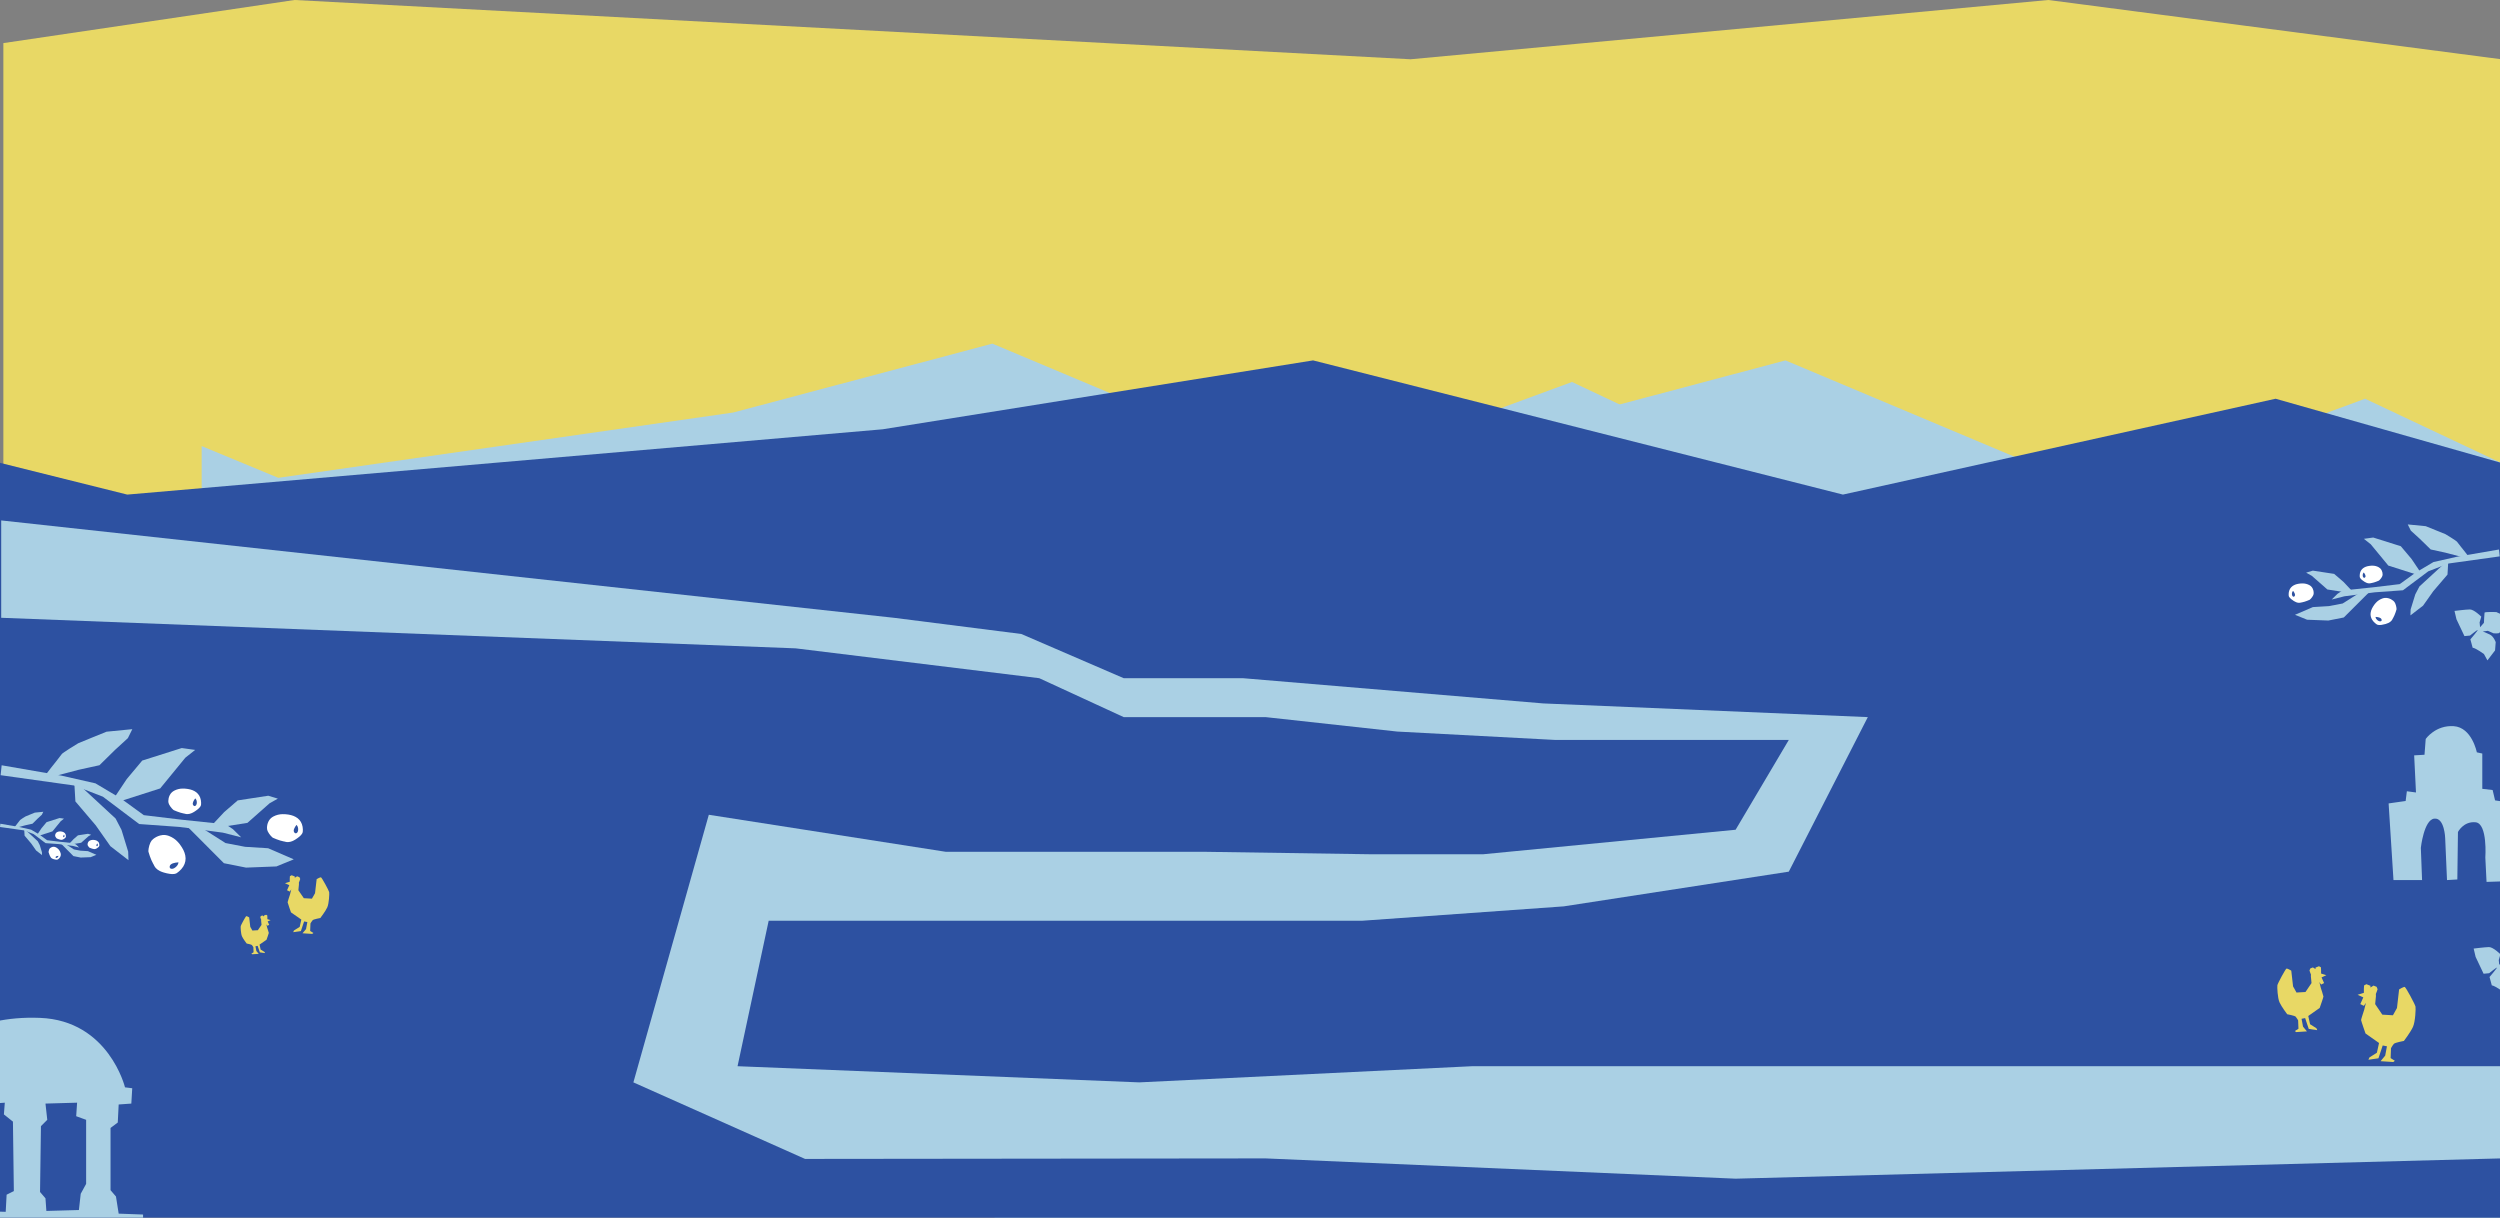 <svg width="2088" height="1017" viewBox="0 0 2088 1017" fill="none" xmlns="http://www.w3.org/2000/svg">
<rect x="0" y="0" width="2088" height="1017" fill="#808080" stroke="none"/>
<g clip-path="url(#clip0_2360_1390)">
<path d="M2.807 36L245.971 0L1178.1 49.5L1710.74 0L2089 49.5V488H2.807V36Z" fill="#E8D865"/>
<path d="M168.416 372.56L232.42 399.078L612.373 344.54L828.823 287L1095.31 399.078L1312.93 319.022L1426.39 372.56V1003H168.416V372.56Z" fill="#AAD0E4"/>
<path d="M830.783 386.56L894.787 413.078L1274.74 358.54L1491.19 301L1757.68 413.078L1975.3 333.022L2088.76 386.56V1017H830.783V386.56Z" fill="#AAD0E4"/>
<path d="M0 386.56L106.286 413.078L737.237 358.54L1096.68 301L1539.21 413.078L1900.58 333.022L2089 386.56V702.5V1017H0V386.56Z" fill="#2D51A1"/>
<path d="M746.5 515.971L853 529.5L938.524 566.433H1038.08L1288.95 587.5L1560 598.933L1494 728L1306 757L1137.7 769H642L616 890.5L951.5 904L1229.5 890.5H2088.76V967.499L1449.58 984.433L1057 967.499L672.373 967.933L529 904L592 680.5L790 711.433H1006.79L1146 713.5H1238.5L1449.58 693L1494 618H1299L1167 611L1057 598.933H938.524L868 566.433L664.5 541.5L1 515.971V434.664L746.5 515.971Z" fill="#AAD0E4"/>
<path d="M1999.03 735.037H2022.91L2021.89 708.11C2021.89 708.11 2024.43 684.739 2033.07 683.723C2041.7 682.707 2042.21 699.98 2042.21 699.98L2043.74 735.037L2052.37 734.528L2052.88 694.898C2052.88 694.898 2057.46 685.752 2067.62 686.768C2077.78 687.784 2075.75 716.237 2075.75 716.237L2076.76 736.56L2092.51 736.05L2094.04 670.002L2083.88 668.477L2081.85 659.84L2073.21 658.825V629.356L2068.64 628.34C2068.64 628.34 2064.57 607.511 2049.33 606.495C2034.09 605.479 2025.96 617.163 2025.96 617.163L2024.94 630.372L2016.31 630.881L2017.83 661.872L2010.21 660.856L2009.2 668.986L1994.97 671.018L1999.03 735.034L1999.03 735.037Z" fill="#AAD0E4"/>
<path d="M99.117 1013.63L96.854 999.314L92.323 994.041V942.056L98.361 937.533L99.117 922.465L109.687 921.71L110.443 908.901L104.404 908.147C104.404 908.147 90.816 852.393 33.452 850.134C-23.912 847.875 -48.065 874.997 -48.065 874.997L-57.122 909.656L-64.672 912.669V920.956L-60.897 921.71L-51.084 924.724L-50.328 941.301L-45.797 945.069L-46.553 995.546L-50.328 1000.07L-51.835 1009.11L-75.988 1016.65L-77.5 1040L119.5 1036.99V1014.38L99.122 1013.63H99.117ZM5.524 997.805L4.768 1012.12L-18.629 1011.36L-20.892 998.555L-24.668 996.296L-25.424 936.024L-19.385 934.519L-16.366 922.465L4.012 920.96L3.256 930.756L10.806 936.783L11.562 994.796L5.524 997.81V997.805ZM71.945 988.764L67.414 997.05L65.902 1010.61L38.73 1011.37L37.974 1000.82L33.442 995.546L34.198 940.546L39.481 935.274L37.974 921.71L64.39 920.956L63.634 932.255L71.935 935.269V988.759L71.945 988.764Z" fill="#AAD0E4"/>
<path d="M2071.36 523.851L2070.97 519.841L2072.37 515.011C2072.37 515.011 2066.28 508.931 2062.77 509.001C2059.26 509.071 2050 510.241 2050 510.241L2051.63 517.181L2058.3 531.271L2062.95 530.821C2062.95 530.821 2068.87 526.051 2069.4 526.131C2069.93 526.211 2063.26 534.001 2063.26 534.001L2065.15 540.961C2068.02 541.401 2074.6 546.261 2074.6 546.261L2077.49 551.551L2083.87 543.241L2084.41 536.311C2084.41 536.311 2082.78 531.631 2079.67 530.041C2076.55 528.451 2073.59 527.421 2073.59 527.421L2077.84 526.861L2082.61 528.931C2082.61 528.931 2087.1 529.351 2087.64 528.441C2088.18 527.531 2093.54 515.111 2093.54 515.111L2084.91 511.191C2084.91 511.191 2075.24 510.841 2075.09 511.731C2074.94 512.621 2074.58 520.161 2074.58 520.161L2071.38 523.861L2071.36 523.851Z" fill="#AAD0E4"/>
<path d="M2087.36 805.851L2086.97 801.841L2088.37 797.011C2088.37 797.011 2082.28 790.931 2078.77 791.001C2075.26 791.071 2066 792.241 2066 792.241L2067.63 799.181L2074.3 813.271L2078.95 812.821C2078.95 812.821 2084.87 808.051 2085.4 808.131C2085.93 808.211 2079.26 816.001 2079.26 816.001L2081.15 822.961C2084.02 823.401 2090.6 828.261 2090.6 828.261L2093.49 833.551L2099.87 825.241L2100.41 818.311C2100.41 818.311 2098.78 813.631 2095.67 812.041C2092.55 810.451 2089.59 809.421 2089.59 809.421L2093.84 808.861L2098.61 810.931C2098.61 810.931 2103.1 811.351 2103.64 810.441C2104.18 809.531 2109.54 797.111 2109.54 797.111L2100.91 793.191C2100.91 793.191 2091.24 792.841 2091.09 793.731C2090.94 794.621 2090.58 802.161 2090.58 802.161L2087.38 805.861L2087.36 805.851Z" fill="#AAD0E4"/>
</g>
<g clip-path="url(#clip1_2360_1390)">
<path d="M0.521 647.44L61.87 656.045L85.94 665.404L116.232 688.232L149.974 690.667L186.121 695.429L201.449 699.341L194.561 692.54L188.56 688.484L151.926 684.647L120.117 680.825L100.882 666.845L79.715 654.251L51.471 647.843L1.382 639.162L0.521 647.44Z" fill="#AAD0E4"/>
<path d="M44.502 648.52L65.579 642.951L83.057 639.119L96.029 626.363L106.809 616.493L110.518 609L89.009 611.111C89.009 611.111 66.534 620.185 65.34 620.765C64.145 621.345 52.072 628.96 51.682 629.702C51.293 630.444 42.85 640.981 42.85 640.981L37.145 648.434L44.502 648.52Z" fill="#AAD0E4"/>
<path d="M65.451 654.867L96.552 683.635L101.478 693.102L107.059 711.304L107.303 718.437L92.196 706.736L79.962 689.334L62.968 669.349L62.061 653.87L65.451 654.867Z" fill="#AAD0E4"/>
<path d="M98.513 669.799L133.772 658.502L154.775 632.854L163.012 626.327L151.797 624.764L118.785 635.228L105.855 650.689L93.096 669.814L98.513 669.799Z" fill="#AAD0E4"/>
<path d="M156.474 690.339L186.991 720.944L205.495 724.632L230.88 723.649L245.365 717.716L223.947 708.447L204.746 707.266L188.324 704.114L167.599 690.93L156.474 690.339Z" fill="#AAD0E4"/>
<path d="M179.391 691.531L206.641 687.274L225.209 670.865L232.057 667.025L224.026 664.594L198.528 668.499L187.133 678.358L175.416 690.926L179.391 691.531Z" fill="#AAD0E4"/>
<path d="M154.253 658.643C153.725 658.643 153.107 658.599 152.493 658.614C150.06 658.639 147.671 659.237 145.533 660.354C144.786 660.744 144.097 661.229 143.484 661.795C142.714 662.53 142.093 663.398 141.652 664.352C141.285 665.126 141.008 665.936 140.828 666.769C140.666 667.544 140.578 668.331 140.566 669.122C140.558 670.106 140.803 671.077 141.278 671.949C141.887 673.106 142.642 674.187 143.525 675.166C143.897 675.596 144.301 675.998 144.735 676.369C144.875 676.491 145.033 676.592 145.203 676.668C146.986 677.469 148.819 678.162 150.691 678.743C151.517 678.997 152.356 679.21 153.204 679.381C153.418 679.424 153.639 679.446 153.852 679.492C154.066 679.539 154.377 679.629 154.639 679.698C155.301 679.869 155.984 679.948 156.669 679.932C157.749 679.894 158.811 679.661 159.801 679.244C160.674 678.89 161.511 678.457 162.299 677.951C163.386 677.277 164.42 676.528 165.393 675.71C166.037 675.175 166.616 674.571 167.116 673.909C167.449 673.477 167.695 672.988 167.839 672.468C167.877 672.322 167.903 672.174 167.918 672.025C167.967 671.448 167.982 670.868 167.963 670.289C167.934 668.913 167.681 667.551 167.214 666.251C166.377 663.895 164.66 661.923 162.397 660.718C161.308 660.127 160.145 659.673 158.935 659.367C158.289 659.197 157.634 659.061 156.973 658.96C156.493 658.884 156.01 658.83 155.527 658.776C155.145 658.711 154.744 658.686 154.253 658.643ZM163.082 666.852C163.105 666.852 163.12 666.852 163.131 666.87C163.171 666.902 163.208 666.937 163.243 666.975C163.669 667.436 163.982 667.982 164.161 668.574C164.437 669.449 164.484 670.375 164.299 671.272C164.224 671.679 164.068 672.068 163.839 672.418C163.672 672.688 163.438 672.913 163.157 673.073C162.973 673.183 162.759 673.239 162.543 673.234C162.326 673.23 162.115 673.165 161.936 673.048C161.861 673.002 161.789 672.95 161.722 672.893C161.475 672.681 161.279 672.418 161.149 672.124C161.02 671.83 160.96 671.512 160.973 671.193C161.001 670.709 161.111 670.234 161.299 669.784C161.721 668.759 162.291 667.796 162.992 666.924C163.03 666.899 163.052 666.877 163.082 666.852Z" fill="white"/>
<path d="M237.942 680.019C237.365 680.019 236.691 679.972 236.016 679.986C233.355 680.012 230.741 680.667 228.405 681.892C227.586 682.316 226.83 682.844 226.157 683.462C225.313 684.268 224.633 685.217 224.15 686.261C223.75 687.107 223.448 687.992 223.251 688.902C223.079 689.755 222.99 690.622 222.985 691.492C222.968 692.562 223.225 693.62 223.734 694.572C224.395 695.838 225.215 697.021 226.176 698.095C226.591 698.565 227.039 699.006 227.517 699.417C227.672 699.548 227.844 699.658 228.03 699.745C229.984 700.621 231.993 701.379 234.046 702.014C234.949 702.293 235.867 702.528 236.795 702.716C237.031 702.763 237.271 702.785 237.503 702.835C237.796 702.9 238.076 702.983 238.365 703.059C239.09 703.248 239.839 703.334 240.59 703.314C241.77 703.274 242.932 703.02 244.014 702.565C244.968 702.177 245.883 701.703 246.744 701.149C247.929 700.412 249.056 699.592 250.115 698.696C250.818 698.108 251.446 697.443 251.988 696.715C252.354 696.241 252.624 695.704 252.782 695.134C252.824 694.974 252.853 694.811 252.869 694.647C252.934 694.014 252.961 693.378 252.951 692.742C252.922 691.237 252.65 689.746 252.146 688.322C251.231 685.745 249.352 683.586 246.875 682.266C245.682 681.621 244.408 681.125 243.085 680.789C242.379 680.605 241.664 680.456 240.942 680.343C240.418 680.26 239.886 680.202 239.358 680.145C238.919 680.094 238.481 680.065 237.942 680.019ZM247.602 688.999H247.658L247.778 689.114C248.246 689.618 248.591 690.216 248.786 690.865C249.088 691.823 249.139 692.837 248.936 693.819C248.856 694.272 248.685 694.705 248.43 695.094C248.248 695.392 247.99 695.64 247.681 695.814C247.478 695.933 247.245 695.994 247.008 695.989C246.771 695.985 246.541 695.916 246.343 695.789C246.262 695.74 246.185 695.683 246.115 695.62C245.845 695.387 245.633 695.1 245.494 694.778C245.354 694.457 245.291 694.109 245.31 693.761C245.338 693.232 245.457 692.711 245.662 692.219C246.126 691.098 246.75 690.045 247.516 689.089C247.542 689.057 247.571 689.027 247.602 688.999Z" fill="white"/>
<path d="M150.088 705.022C149.661 704.514 149.178 703.901 148.65 703.325C146.597 701.035 143.993 699.262 141.064 698.163C140.042 697.778 138.972 697.525 137.881 697.41C136.483 697.29 135.074 697.422 133.726 697.799C132.626 698.094 131.563 698.506 130.557 699.028C129.631 699.519 128.753 700.092 127.935 700.739C126.905 701.548 126.1 702.592 125.594 703.775C124.909 705.313 124.423 706.925 124.148 708.577C124.016 709.291 123.939 710.014 123.92 710.738C123.914 710.973 123.941 711.207 124.002 711.434C124.667 713.799 125.484 716.122 126.448 718.39C126.877 719.386 127.357 720.361 127.887 721.311C128.022 721.552 128.183 721.776 128.314 722.032C128.445 722.287 128.61 722.64 128.756 722.947C129.133 723.719 129.622 724.436 130.209 725.075C131.148 726.069 132.273 726.884 133.524 727.478C134.615 728.012 135.757 728.445 136.933 728.771C138.525 729.249 140.153 729.61 141.802 729.852C142.893 730.019 144.001 730.063 145.102 729.982C145.825 729.938 146.533 729.763 147.189 729.467C147.372 729.38 147.547 729.28 147.713 729.168C148.348 728.735 148.956 728.267 149.534 727.766C150.926 726.599 152.122 725.231 153.077 723.71C154.801 720.953 155.398 717.678 154.752 714.521C154.451 712.993 153.947 711.509 153.253 710.104C152.889 709.35 152.484 708.614 152.04 707.9C151.718 707.381 151.369 706.877 151.021 706.373C150.759 705.933 150.455 705.54 150.088 705.022ZM149.006 720.252C149.017 720.272 149.026 720.294 149.032 720.317C149.032 720.382 149.032 720.447 149.032 720.511C148.912 721.3 148.611 722.053 148.152 722.716C147.483 723.706 146.571 724.523 145.496 725.093C145.013 725.361 144.481 725.537 143.93 725.612C143.514 725.678 143.087 725.64 142.69 725.504C142.425 725.42 142.191 725.264 142.015 725.055C141.84 724.846 141.731 724.593 141.701 724.326C141.688 724.216 141.688 724.105 141.701 723.995C141.715 723.584 141.823 723.182 142.017 722.817C142.211 722.451 142.487 722.131 142.825 721.88C143.344 721.504 143.924 721.212 144.541 721.016C145.946 720.563 147.412 720.302 148.893 720.241L149.006 720.252Z" fill="white"/>
</g>
<g clip-path="url(#clip2_2360_1390)">
<path d="M0 690.707L20.172 693.552L28.086 696.646L38.047 704.192L49.141 704.997L61.026 706.571L66.066 707.865L63.801 705.616L61.828 704.276L49.783 703.007L39.324 701.744L32.999 697.122L26.039 692.959L16.753 690.841L0.283 687.971L0 690.707Z" fill="#AAD0E4"/>
<path d="M14.462 691.065L21.392 689.224L27.139 687.957L31.404 683.74L34.949 680.477L36.168 678L29.096 678.698C29.096 678.698 21.706 681.698 21.313 681.889C20.92 682.081 16.951 684.598 16.823 684.844C16.695 685.089 13.918 688.572 13.918 688.572L12.043 691.036L14.462 691.065Z" fill="#AAD0E4"/>
<path d="M21.348 693.163L31.575 702.673L33.194 705.802L35.029 711.82L35.109 714.177L30.142 710.31L26.12 704.557L20.532 697.95L20.234 692.833L21.348 693.163Z" fill="#AAD0E4"/>
<path d="M32.22 698.099L43.814 694.364L50.719 685.886L53.428 683.728L49.74 683.211L38.886 686.67L34.634 691.781L30.439 698.103L32.22 698.099Z" fill="#AAD0E4"/>
<path d="M51.278 704.889L61.312 715.006L67.396 716.226L75.743 715.901L80.506 713.939L73.463 710.875L67.15 710.485L61.751 709.443L54.936 705.084L51.278 704.889Z" fill="#AAD0E4"/>
<path d="M58.814 705.283L67.774 703.875L73.879 698.451L76.131 697.182L73.49 696.378L65.106 697.669L61.36 700.928L57.507 705.083L58.814 705.283Z" fill="#AAD0E4"/>
<path d="M50.548 694.411C50.375 694.411 50.171 694.397 49.969 694.401C49.169 694.41 48.384 694.607 47.681 694.977C47.435 695.106 47.209 695.266 47.007 695.453C46.754 695.696 46.55 695.983 46.405 696.298C46.284 696.554 46.193 696.822 46.134 697.097C46.081 697.354 46.052 697.614 46.048 697.875C46.045 698.2 46.126 698.522 46.282 698.81C46.482 699.192 46.73 699.549 47.021 699.873C47.143 700.015 47.276 700.148 47.419 700.271C47.465 700.311 47.516 700.345 47.573 700.37C48.159 700.634 48.761 700.863 49.377 701.056C49.648 701.14 49.924 701.21 50.203 701.267C50.274 701.281 50.346 701.288 50.416 701.303C50.487 701.319 50.589 701.349 50.675 701.371C50.893 701.428 51.117 701.454 51.343 701.449C51.698 701.436 52.047 701.359 52.372 701.221C52.66 701.104 52.935 700.961 53.194 700.794C53.551 700.571 53.891 700.323 54.211 700.053C54.423 699.876 54.613 699.676 54.778 699.458C54.887 699.315 54.968 699.153 55.015 698.981C55.028 698.933 55.036 698.884 55.041 698.835C55.057 698.644 55.062 698.452 55.056 698.261C55.047 697.806 54.963 697.356 54.81 696.926C54.535 696.147 53.97 695.495 53.226 695.097C52.868 694.901 52.485 694.751 52.088 694.65C51.875 694.594 51.66 694.549 51.442 694.516C51.285 694.491 51.126 694.473 50.967 694.455C50.841 694.434 50.71 694.425 50.548 694.411ZM53.451 697.125C53.459 697.125 53.464 697.125 53.467 697.131C53.48 697.141 53.493 697.153 53.504 697.165C53.644 697.318 53.747 697.498 53.806 697.694C53.897 697.983 53.912 698.29 53.852 698.586C53.827 698.72 53.775 698.849 53.7 698.965C53.645 699.054 53.568 699.128 53.476 699.181C53.415 699.218 53.345 699.236 53.274 699.235C53.203 699.233 53.133 699.212 53.074 699.173C53.05 699.158 53.026 699.141 53.004 699.122C52.923 699.052 52.858 698.965 52.816 698.867C52.773 698.77 52.753 698.665 52.758 698.56C52.767 698.4 52.803 698.243 52.865 698.094C53.004 697.755 53.191 697.437 53.422 697.149C53.434 697.14 53.441 697.133 53.451 697.125Z" fill="white"/>
<path d="M78.064 701.477C77.874 701.477 77.653 701.462 77.431 701.467C76.556 701.475 75.697 701.692 74.928 702.097C74.659 702.237 74.41 702.411 74.189 702.616C73.912 702.882 73.688 703.196 73.529 703.541C73.398 703.821 73.299 704.113 73.234 704.414C73.177 704.696 73.148 704.983 73.146 705.27C73.141 705.624 73.225 705.974 73.392 706.288C73.61 706.707 73.88 707.098 74.196 707.453C74.332 707.608 74.479 707.754 74.636 707.89C74.687 707.934 74.744 707.97 74.805 707.998C75.448 708.288 76.108 708.539 76.783 708.749C77.08 708.841 77.382 708.918 77.687 708.981C77.765 708.996 77.844 709.003 77.92 709.02C78.016 709.042 78.109 709.069 78.203 709.094C78.442 709.157 78.688 709.185 78.935 709.179C79.323 709.165 79.705 709.081 80.061 708.931C80.374 708.803 80.675 708.646 80.959 708.463C81.348 708.219 81.719 707.948 82.067 707.652C82.298 707.457 82.504 707.238 82.683 706.997C82.803 706.84 82.892 706.663 82.944 706.474C82.957 706.421 82.967 706.368 82.972 706.313C82.994 706.104 83.003 705.894 82.999 705.683C82.99 705.186 82.9 704.693 82.734 704.222C82.434 703.37 81.816 702.657 81.002 702.221C80.609 702.007 80.19 701.843 79.755 701.732C79.523 701.671 79.288 701.622 79.051 701.585C78.878 701.557 78.703 701.538 78.53 701.519C78.386 701.502 78.242 701.493 78.064 701.477ZM81.24 704.446H81.259L81.298 704.484C81.452 704.651 81.566 704.849 81.63 705.063C81.729 705.38 81.746 705.715 81.679 706.04C81.653 706.189 81.597 706.333 81.513 706.461C81.453 706.559 81.368 706.641 81.266 706.699C81.2 706.738 81.123 706.759 81.045 706.757C80.967 706.756 80.892 706.733 80.827 706.691C80.8 706.675 80.775 706.656 80.752 706.635C80.663 706.558 80.593 706.463 80.547 706.357C80.501 706.25 80.481 706.135 80.487 706.02C80.496 705.846 80.535 705.673 80.603 705.511C80.755 705.14 80.96 704.792 81.212 704.476C81.221 704.465 81.23 704.455 81.24 704.446Z" fill="white"/>
<path d="M49.178 709.743C49.038 709.575 48.879 709.372 48.705 709.182C48.03 708.425 47.174 707.839 46.211 707.475C45.875 707.348 45.523 707.264 45.164 707.227C44.704 707.187 44.241 707.231 43.798 707.355C43.436 707.453 43.087 707.589 42.756 707.761C42.451 707.924 42.163 708.113 41.894 708.327C41.555 708.595 41.291 708.94 41.124 709.331C40.899 709.839 40.739 710.372 40.649 710.918C40.605 711.154 40.58 711.393 40.574 711.633C40.572 711.71 40.581 711.787 40.601 711.862C40.819 712.644 41.088 713.412 41.405 714.162C41.546 714.491 41.704 714.814 41.878 715.128C41.922 715.208 41.975 715.281 42.018 715.366C42.062 715.45 42.116 715.567 42.164 715.668C42.288 715.924 42.449 716.161 42.642 716.372C42.95 716.7 43.32 716.97 43.732 717.166C44.09 717.343 44.466 717.486 44.852 717.594C45.376 717.752 45.911 717.871 46.453 717.951C46.812 718.007 47.176 718.021 47.539 717.994C47.776 717.979 48.009 717.922 48.225 717.824C48.285 717.795 48.342 717.762 48.397 717.725C48.606 717.582 48.806 717.427 48.996 717.262C49.454 716.876 49.847 716.424 50.161 715.921C50.728 715.009 50.924 713.927 50.711 712.883C50.612 712.378 50.447 711.887 50.219 711.423C50.099 711.174 49.966 710.93 49.82 710.694C49.714 710.523 49.599 710.356 49.485 710.189C49.398 710.044 49.299 709.914 49.178 709.743ZM48.822 714.778C48.826 714.784 48.829 714.792 48.831 714.799C48.831 714.821 48.831 714.842 48.831 714.863C48.791 715.124 48.692 715.373 48.541 715.592C48.321 715.92 48.021 716.19 47.668 716.378C47.509 716.466 47.334 716.525 47.153 716.55C47.016 716.571 46.876 716.559 46.745 716.514C46.658 716.486 46.581 716.434 46.524 716.365C46.466 716.296 46.43 716.213 46.42 716.124C46.416 716.088 46.416 716.051 46.42 716.015C46.425 715.879 46.46 715.746 46.524 715.625C46.588 715.505 46.679 715.399 46.79 715.316C46.961 715.192 47.151 715.095 47.354 715.03C47.816 714.88 48.298 714.794 48.785 714.774L48.822 714.778Z" fill="white"/>
</g>
<g clip-path="url(#clip3_2360_1390)">
<path d="M2087.76 464.686L2044.92 470.66L2028.11 477.157L2006.95 493.004L1983.39 494.695L1958.15 498.001L1947.44 500.716L1952.25 495.995L1956.44 493.179L1982.03 490.516L2004.24 487.863L2017.67 478.157L2032.45 469.415L2052.18 464.966L2087.16 458.939L2087.76 464.686Z" fill="#AAD0E4"/>
<path d="M2057.05 465.436L2042.33 461.57L2030.12 458.909L2021.06 450.054L2013.54 443.202L2010.95 438L2025.97 439.465C2025.97 439.465 2041.66 445.765 2042.5 446.167C2043.33 446.57 2051.76 451.857 2052.03 452.372C2052.3 452.887 2058.2 460.202 2058.2 460.202L2062.18 465.376L2057.05 465.436Z" fill="#AAD0E4"/>
<path d="M2042.42 469.842L2020.7 489.813L2017.26 496.385L2013.36 509.021L2013.19 513.973L2023.74 505.85L2032.28 493.769L2044.15 479.895L2044.78 469.149L2042.42 469.842Z" fill="#AAD0E4"/>
<path d="M2019.33 480.208L1994.71 472.365L1980.04 454.56L1974.29 450.029L1982.12 448.943L2005.17 456.208L2014.2 466.941L2023.11 480.218L2019.33 480.208Z" fill="#AAD0E4"/>
<path d="M1978.85 494.467L1957.54 515.713L1944.62 518.274L1926.89 517.591L1916.77 513.472L1931.73 507.038L1945.14 506.218L1956.61 504.03L1971.08 494.877L1978.85 494.467Z" fill="#AAD0E4"/>
<path d="M1962.85 495.294L1943.82 492.338L1930.85 480.948L1926.07 478.282L1931.68 476.594L1949.48 479.305L1957.44 486.149L1965.62 494.874L1962.85 495.294Z" fill="#AAD0E4"/>
<path d="M1980.4 472.463C1980.77 472.463 1981.2 472.433 1981.63 472.443C1983.33 472.461 1985 472.875 1986.49 473.651C1987.01 473.922 1987.49 474.258 1987.92 474.651C1988.46 475.162 1988.89 475.764 1989.2 476.427C1989.46 476.964 1989.65 477.526 1989.78 478.105C1989.89 478.642 1989.95 479.189 1989.96 479.738C1989.97 480.421 1989.79 481.095 1989.46 481.701C1989.04 482.504 1988.51 483.254 1987.89 483.934C1987.63 484.232 1987.35 484.511 1987.05 484.769C1986.95 484.854 1986.84 484.924 1986.72 484.977C1985.48 485.532 1984.2 486.013 1982.89 486.417C1982.31 486.593 1981.73 486.741 1981.13 486.86C1980.99 486.89 1980.83 486.905 1980.68 486.937C1980.53 486.97 1980.32 487.032 1980.13 487.08C1979.67 487.199 1979.19 487.254 1978.71 487.242C1977.96 487.216 1977.22 487.054 1976.53 486.765C1975.92 486.519 1975.33 486.218 1974.78 485.867C1974.02 485.399 1973.3 484.879 1972.62 484.311C1972.17 483.94 1971.77 483.521 1971.42 483.061C1971.19 482.761 1971.02 482.422 1970.91 482.061C1970.89 481.96 1970.87 481.857 1970.86 481.753C1970.83 481.352 1970.81 480.95 1970.83 480.548C1970.85 479.593 1971.02 478.647 1971.35 477.745C1971.94 476.11 1973.13 474.741 1974.71 473.903C1975.48 473.493 1976.29 473.178 1977.13 472.966C1977.58 472.848 1978.04 472.753 1978.5 472.683C1978.84 472.631 1979.17 472.593 1979.51 472.555C1979.78 472.51 1980.06 472.493 1980.4 472.463ZM1974.24 478.162C1974.22 478.162 1974.21 478.162 1974.2 478.175C1974.17 478.197 1974.15 478.221 1974.12 478.247C1973.83 478.567 1973.61 478.947 1973.48 479.358C1973.29 479.965 1973.26 480.608 1973.39 481.231C1973.44 481.513 1973.55 481.783 1973.71 482.026C1973.82 482.213 1973.99 482.37 1974.18 482.481C1974.31 482.557 1974.46 482.596 1974.61 482.593C1974.76 482.59 1974.91 482.545 1975.04 482.463C1975.09 482.431 1975.14 482.395 1975.19 482.356C1975.36 482.208 1975.5 482.026 1975.59 481.822C1975.68 481.618 1975.72 481.397 1975.71 481.176C1975.69 480.84 1975.61 480.51 1975.48 480.198C1975.19 479.486 1974.79 478.818 1974.3 478.212C1974.27 478.195 1974.26 478.18 1974.24 478.162Z" fill="white"/>
<path d="M1921.96 487.302C1922.36 487.302 1922.83 487.27 1923.3 487.28C1925.16 487.298 1926.99 487.752 1928.62 488.603C1929.19 488.897 1929.72 489.264 1930.19 489.693C1930.78 490.252 1931.25 490.911 1931.59 491.636C1931.87 492.223 1932.08 492.838 1932.22 493.469C1932.34 494.062 1932.4 494.664 1932.4 495.267C1932.41 496.01 1932.24 496.744 1931.88 497.405C1931.42 498.284 1930.85 499.105 1930.17 499.851C1929.88 500.177 1929.57 500.484 1929.24 500.769C1929.13 500.86 1929.01 500.937 1928.88 500.996C1927.51 501.605 1926.11 502.131 1924.68 502.572C1924.05 502.766 1923.41 502.928 1922.76 503.059C1922.59 503.092 1922.43 503.107 1922.26 503.142C1922.06 503.187 1921.86 503.244 1921.66 503.297C1921.16 503.429 1920.63 503.488 1920.11 503.475C1919.28 503.446 1918.47 503.27 1917.72 502.954C1917.05 502.685 1916.41 502.356 1915.81 501.972C1914.98 501.46 1914.2 500.891 1913.46 500.269C1912.97 499.86 1912.53 499.399 1912.15 498.893C1911.89 498.564 1911.7 498.191 1911.59 497.795C1911.56 497.684 1911.54 497.572 1911.53 497.458C1911.49 497.018 1911.47 496.577 1911.48 496.135C1911.5 495.09 1911.69 494.055 1912.04 493.066C1912.68 491.277 1913.99 489.779 1915.72 488.863C1916.55 488.415 1917.44 488.07 1918.37 487.837C1918.86 487.709 1919.36 487.606 1919.86 487.527C1920.23 487.47 1920.6 487.43 1920.97 487.39C1921.28 487.355 1921.58 487.335 1921.96 487.302ZM1915.21 493.537H1915.17L1915.09 493.617C1914.76 493.966 1914.52 494.382 1914.38 494.832C1914.17 495.497 1914.14 496.201 1914.28 496.883C1914.34 497.197 1914.46 497.498 1914.63 497.768C1914.76 497.974 1914.94 498.147 1915.16 498.268C1915.3 498.35 1915.46 498.393 1915.63 498.39C1915.79 498.386 1915.95 498.338 1916.09 498.251C1916.15 498.216 1916.2 498.177 1916.25 498.133C1916.44 497.972 1916.59 497.772 1916.68 497.549C1916.78 497.325 1916.83 497.084 1916.81 496.843C1916.79 496.475 1916.71 496.114 1916.57 495.772C1916.24 494.994 1915.81 494.263 1915.27 493.599C1915.25 493.577 1915.23 493.556 1915.21 493.537Z" fill="white"/>
<path d="M1983.31 504.66C1983.61 504.307 1983.95 503.882 1984.32 503.482C1985.75 501.892 1987.57 500.662 1989.61 499.899C1990.33 499.631 1991.07 499.456 1991.84 499.376C1992.81 499.293 1993.8 499.384 1994.74 499.646C1995.51 499.851 1996.25 500.137 1996.95 500.499C1997.6 500.84 1998.21 501.238 1998.78 501.687C1999.5 502.249 2000.06 502.973 2000.42 503.795C2000.9 504.862 2001.23 505.982 2001.43 507.128C2001.52 507.624 2001.57 508.125 2001.59 508.629C2001.59 508.791 2001.57 508.954 2001.53 509.111C2001.06 510.753 2000.49 512.366 1999.82 513.94C1999.52 514.632 1999.19 515.309 1998.82 515.968C1998.72 516.136 1998.61 516.291 1998.52 516.469C1998.43 516.646 1998.31 516.891 1998.21 517.104C1997.95 517.64 1997.6 518.137 1997.19 518.582C1996.54 519.271 1995.75 519.837 1994.88 520.25C1994.12 520.62 1993.32 520.921 1992.5 521.147C1991.39 521.479 1990.25 521.73 1989.1 521.898C1988.34 522.014 1987.56 522.044 1986.79 521.988C1986.29 521.957 1985.79 521.836 1985.34 521.63C1985.21 521.57 1985.09 521.501 1984.97 521.423C1984.53 521.122 1984.1 520.797 1983.7 520.45C1982.73 519.639 1981.89 518.69 1981.22 517.634C1980.02 515.72 1979.6 513.446 1980.05 511.255C1980.26 510.194 1980.62 509.164 1981.1 508.189C1981.36 507.665 1981.64 507.154 1981.95 506.658C1982.17 506.298 1982.42 505.948 1982.66 505.598C1982.84 505.293 1983.05 505.02 1983.31 504.66ZM1984.07 515.233C1984.06 515.247 1984.05 515.262 1984.05 515.278C1984.05 515.323 1984.05 515.368 1984.05 515.413C1984.13 515.961 1984.34 516.483 1984.66 516.944C1985.13 517.631 1985.77 518.198 1986.52 518.594C1986.86 518.78 1987.23 518.902 1987.61 518.954C1987.9 519 1988.2 518.974 1988.48 518.879C1988.66 518.821 1988.83 518.713 1988.95 518.568C1989.07 518.423 1989.15 518.247 1989.17 518.062C1989.18 517.985 1989.18 517.908 1989.17 517.831C1989.16 517.547 1989.08 517.267 1988.95 517.014C1988.81 516.76 1988.62 516.538 1988.38 516.364C1988.02 516.102 1987.62 515.9 1987.19 515.763C1986.2 515.449 1985.18 515.268 1984.15 515.226L1984.07 515.233Z" fill="white"/>
</g>
<path d="M2017.43 840.697C2017.1 838.969 2009.37 824.456 2008.4 824.284C2007.43 824.111 2003.73 826.358 2003.73 826.358L2001.95 841.907L1998.57 847.954L1989.7 847.436L1983.74 838.624C1983.74 838.624 1984.39 832.577 1984.39 831.887C1984.39 831.515 1984.34 830.747 1984.3 830.113C1984.33 830.063 1984.36 830.018 1984.39 829.986C1984.63 829.641 1985.76 826.186 1985.76 826.186L1984.95 824.199L1982.37 823.162L1979.79 824.804V823.335L1976.41 822L1974.48 823.037L1974.31 825.841V829.209L1969.08 830.851L1973.83 833.011L1971.33 838.626L1974.31 840.094L1976.01 837.589C1976.01 837.589 1974.72 842.945 1974.55 843.463C1974.39 843.982 1971.98 851.238 1971.98 851.929C1971.98 852.621 1975.68 863.159 1975.68 863.159L1986.97 871.107L1985.19 879.227L1978.91 883.201L1978.1 885.101L1986.48 883.891L1990.03 873.179L1993.57 873.871L1992.12 881.646L1988.25 886.31L1998.89 887L2000.18 885.963L1996.64 883.718L1996.96 875.425C1996.96 875.425 1998.41 872.833 1999.38 871.796C2000.34 870.759 2007.76 869.377 2007.76 869.377C2007.76 869.377 2013.4 861.948 2015.33 857.629C2017.27 853.31 2017.75 842.425 2017.43 840.698V840.697Z" fill="#E8D865"/>
<path d="M274.929 745.094C274.683 743.792 268.775 732.851 268.036 732.722C267.297 732.591 264.466 734.285 264.466 734.285L263.112 746.007L260.526 750.565L253.755 750.175L249.2 743.532C249.2 743.532 249.693 738.973 249.693 738.453C249.693 738.173 249.658 737.594 249.625 737.116C249.651 737.078 249.676 737.044 249.693 737.02C249.877 736.76 250.74 734.155 250.74 734.155L250.124 732.657L248.155 731.876L246.186 733.114V732.007L243.603 731L242.126 731.782L242 733.895V736.435L238 737.672L241.632 739.301L239.723 743.533L242 744.64L243.293 742.752C243.293 742.752 242.308 746.789 242.184 747.18C242.061 747.571 240.215 753.041 240.215 753.562C240.215 754.084 243.047 762.028 243.047 762.028L251.663 768.019L250.309 774.14L245.509 777.136L244.893 778.568L251.295 777.656L254.003 769.581L256.711 770.103L255.603 775.964L252.648 779.48L260.773 780L261.758 779.218L259.05 777.526L259.296 771.274C259.296 771.274 260.404 769.32 261.142 768.539C261.881 767.757 267.544 766.715 267.544 766.715C267.544 766.715 271.853 761.115 273.329 757.859C274.807 754.603 275.176 746.397 274.929 745.095V745.094Z" fill="#E8D865"/>
<path d="M1902.08 822.82C1902.35 821.359 1908.9 809.078 1909.72 808.933C1910.54 808.786 1913.67 810.687 1913.67 810.687L1915.17 823.844L1918.04 828.961L1925.54 828.522L1930.58 821.067C1930.58 821.067 1930.04 815.95 1930.04 815.366C1930.04 815.051 1930.08 814.401 1930.11 813.865C1930.08 813.823 1930.06 813.784 1930.04 813.758C1929.83 813.466 1928.88 810.542 1928.88 810.542L1929.56 808.86L1931.74 807.983L1933.92 809.372V808.13L1936.78 807L1938.42 807.877L1938.56 810.25V813.1L1942.99 814.489L1938.97 816.317L1941.08 821.068L1938.56 822.311L1937.13 820.191C1937.13 820.191 1938.22 824.722 1938.36 825.161C1938.49 825.6 1940.54 831.74 1940.54 832.325C1940.54 832.91 1937.4 841.827 1937.4 841.827L1927.86 848.552L1929.36 855.423L1934.67 858.785L1935.36 860.393L1928.26 859.369L1925.26 850.306L1922.26 850.891L1923.49 857.469L1926.76 861.416L1917.76 862L1916.67 861.123L1919.67 859.223L1919.4 852.206C1919.4 852.206 1918.17 850.012 1917.35 849.135C1916.54 848.258 1910.26 847.089 1910.26 847.089C1910.26 847.089 1905.49 840.802 1903.85 837.148C1902.22 833.493 1901.81 824.283 1902.08 822.821V822.82Z" fill="#E8D865"/>
<path d="M201.048 773.492C201.214 772.615 205.206 765.247 205.705 765.16C206.205 765.072 208.118 766.212 208.118 766.212L209.033 774.106L210.78 777.177L215.355 776.913L218.432 772.44C218.432 772.44 218.099 769.37 218.099 769.019C218.099 768.831 218.123 768.441 218.146 768.119C218.128 768.094 218.111 768.071 218.099 768.055C217.975 767.879 217.392 766.125 217.392 766.125L217.808 765.116L219.139 764.59L220.469 765.423V764.678L222.214 764L223.212 764.526L223.297 765.95V767.66L226 768.494L223.546 769.59L224.836 772.441L223.297 773.186L222.424 771.914C222.424 771.914 223.089 774.633 223.173 774.897C223.256 775.16 224.503 778.844 224.503 779.195C224.503 779.546 222.59 784.896 222.59 784.896L216.768 788.931L217.683 793.054L220.927 795.071L221.342 796.036L217.017 795.422L215.187 789.983L213.357 790.335L214.106 794.282L216.103 796.65L210.613 797L209.947 796.474L211.777 795.334L211.611 791.123C211.611 791.123 210.862 789.807 210.363 789.281C209.864 788.755 206.038 788.053 206.038 788.053C206.038 788.053 203.126 784.281 202.129 782.089C201.13 779.896 200.881 774.37 201.048 773.493V773.492Z" fill="#E8D865"/>
<defs>
<clipPath id="clip0_2360_1390">
<rect width="2088" height="1017" fill="white"/>
</clipPath>
<clipPath id="clip1_2360_1390">
<rect width="252.429" height="121" fill="white" transform="matrix(-1 0 0 1 252.951 609)"/>
</clipPath>
<clipPath id="clip2_2360_1390">
<rect width="83" height="40" fill="white" transform="matrix(-1 0 0 1 83 678)"/>
</clipPath>
<clipPath id="clip3_2360_1390">
<rect width="176.283" height="84" fill="white" transform="translate(1911.48 438)"/>
</clipPath>
</defs>
</svg>
